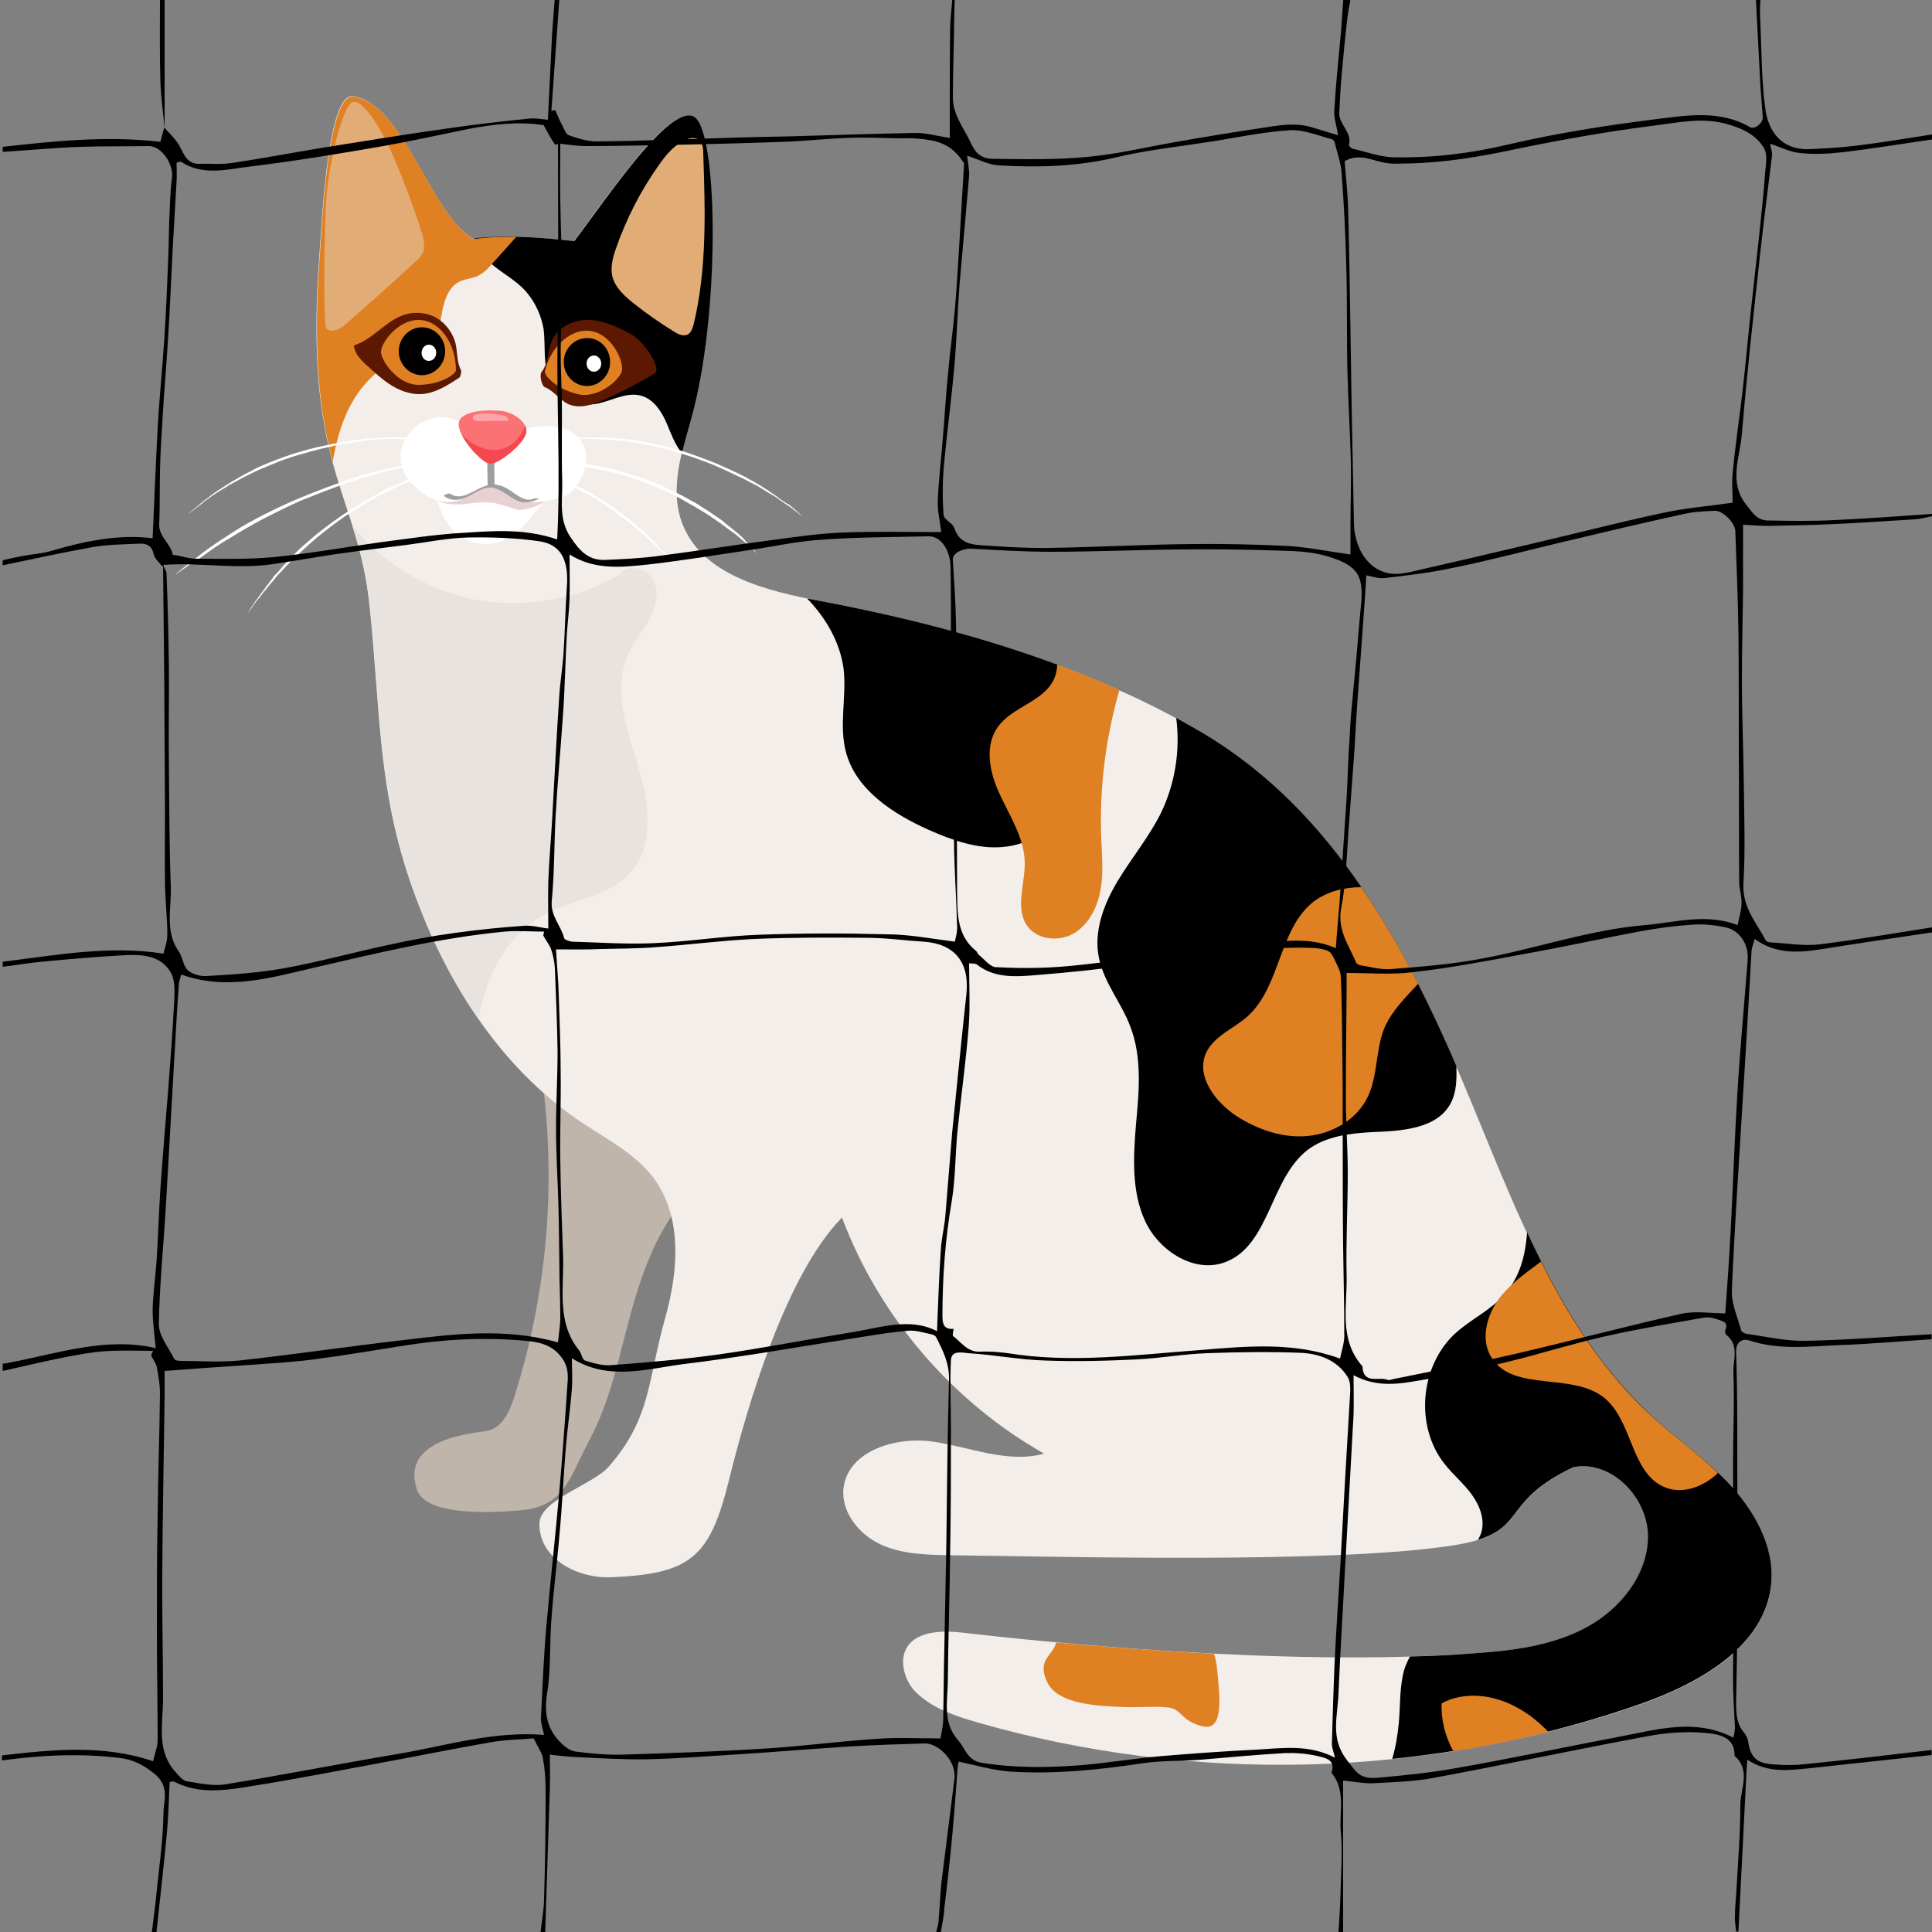 <?xml version="1.0" encoding="UTF-8"?> <!-- Generator: Adobe Illustrator 22.0.1, SVG Export Plug-In . SVG Version: 6.00 Build 0) --> <svg xmlns="http://www.w3.org/2000/svg" xmlns:xlink="http://www.w3.org/1999/xlink" version="1.1" id="Livello_1" x="0px" y="0px" viewBox="0 0 500 500" style="enable-background:new 0 0 500 500;" xml:space="preserve"><rect x="0" y="0" width="500" height="500" fill="#808080" stroke="none"/> <style type="text/css"> .st0{fill-rule:evenodd;clip-rule:evenodd;fill:#C0B5AB;} .st1{fill-rule:evenodd;clip-rule:evenodd;fill:#F3EEE9;} .st2{fill:#DF8022;} .st3{fill-rule:evenodd;clip-rule:evenodd;fill:#5D1801;} .st4{fill-rule:evenodd;clip-rule:evenodd;fill:#DF8022;} .st5{fill-rule:evenodd;clip-rule:evenodd;} .st6{fill-rule:evenodd;clip-rule:evenodd;fill:#FFFFFF;} .st7{fill-rule:evenodd;clip-rule:evenodd;fill:#E1AC76;} .st8{fill-rule:evenodd;clip-rule:evenodd;fill:#E8D1D3;} .st9{fill:#9E9E9E;} .st10{fill-rule:evenodd;clip-rule:evenodd;fill:#FB7274;} .st11{fill-rule:evenodd;clip-rule:evenodd;fill:#F4474F;} .st12{fill-rule:evenodd;clip-rule:evenodd;fill:#FCA4A9;} .st13{fill-rule:evenodd;clip-rule:evenodd;fill:#E8E3DF;} </style> <g> <path class="st0" d="M180.2,307.3c-12.1-12.1-25.7-22.8-40.4-31.6c4.4,28.6,2.1,58.2-6.7,85.8c-1.2,3.8-3.1,8-7,8.8 c-3.1,0.6-22.7,1.8-18.2,15.2c2.3,6.9,19.1,6,26.4,5.4c11.9-1,12.7-7.8,18.3-18.3c5.6-10.6,7.8-22.5,11-34 C166.9,327,171.4,315.3,180.2,307.3z"></path> <path class="st1" d="M212.5,155.6c-14.3-2.7-31.2-6.8-36.1-20.6c-3.1-8.7,0.1-18.2,2.5-27.1c7.2-25.9,6.9-71.1,1.2-77.2 c-5.7-6-24,21.9-31.6,31.7c-8.9-1-18.3-1.8-26.1-0.6c-11.5-7.1-17.7-34.7-31-36.9c-6.6-1.1-8.1,32.5-8.6,39.1 c-4.6,57.1,9.7,62.7,12.8,92.5c2.8,26,2,46.4,10.4,71.2c8.4,24.8,22.9,48.4,44.7,62.9c6.5,4.3,13.7,8,18.4,14.2 c7.5,10,6.5,24,3.1,36.1c-4.6,16.2-3.6,26.1-14.7,38.7c-4,4.6-17.7,8.5-17.9,14.6c-0.2,9,9.5,14.3,18.5,14 c20.5-0.9,25.5-4.9,30.5-24.9c4.9-20,14.9-53.5,29.3-68.2c9.6,25.6,28.5,47.6,52.3,61.1c-9.4,2.6-19.1-1.7-28.7-3.1 s-22,2.3-23.2,12c-0.7,6.2,4,12,9.6,14.6c5.7,2.6,12.1,2.7,18.4,2.8c31.6,0.4,97,2.1,128.1-2.3c22.8-3.2,12-10.5,32.9-20.5 c9.9-1.9,19.3,7.9,19.3,17.9c0,10-7.3,19-16.2,23.7c-8.9,4.7-19.1,5.9-29.2,6.6c-49,3.6-113.5-3.2-132.4-5.4 c-18.9-2.1-16.3,10.8-12,15.2c4.3,4.4,10.4,6.4,16.3,8.1c55.7,16,116.3,14.4,171.1-4.6c15.5-5.4,32.7-15,34.2-31.3 c0.9-9.8-4.6-19.2-11.4-26.3c-6.9-7.1-15.2-12.6-22.2-19.6c-26.8-26.7-36.9-65.1-53-99.3c-14.5-31-32.9-59.3-62.7-76.2 C279.5,171.6,246.1,162,212.5,155.6z"></path> <g> <path d="M424.9,364c-13-12.9-22-28.5-29.7-45.1c-0.4,6.2-2,12-6.2,16.5c-3.5,3.8-8.4,6.1-12.3,9.6c-9.2,8.4-10.6,24-2.9,33.8 c2.2,2.8,5,5.1,7.1,8c2.1,2.9,3.5,6.6,2.4,10c-0.2,0.6-0.5,1.1-0.8,1.7c12.2-3.8,6.9-10.3,24.7-18.8c9.9-1.9,19.3,7.9,19.3,17.9 c0,10-7.3,19-16.2,23.7c-8.9,4.7-19.1,5.9-29.2,6.6c-5.2,0.4-10.7,0.7-16.2,0.8c-0.9,1.6-1.6,3.4-1.9,5.2c-0.8,4-0.6,8-1,12.1 c-0.3,3.1-0.8,6.2-1.7,9.2c21.7-2.2,43.2-6.9,63.9-14.1c15.5-5.4,32.7-15,34.2-31.3c0.9-9.8-4.6-19.2-11.4-26.3 C440.2,376.5,431.9,371,424.9,364z"></path> <path d="M300.4,210.5c-3.1,6.2-7.6,11.6-11.2,17.6c-3.6,6-6.2,13-4.8,19.8c1.3,6.4,5.8,11.6,8.1,17.7c3.1,8,2.3,16.8,1.5,25.3 c-0.7,8.5-1.2,17.5,2.4,25.2s12.8,13.6,20.8,10.5c11.4-4.4,11.5-21.5,21.2-29c4.6-3.5,10.8-4.3,16.6-4.6c7.7-0.3,17-0.8,20.5-7.6 c1.5-2.9,1.5-6.3,1.4-9.5c-1.6-3.8-3.3-7.5-5-11.2c-14.5-31-32.9-59.3-62.7-76.2c-1.6-0.9-3.2-1.8-4.8-2.7 C305.5,194.2,304.1,202.9,300.4,210.5z"></path> <path d="M219,194.9c2.7,9.6,12.1,15.7,21.2,19.8c6.1,2.7,12.7,5.1,19.3,4.5c6.7-0.5,13.4-4.6,15.3-11c1.9-6.7-1.8-13.7-2.8-20.6 c-0.8-5.2,0.1-10.5,2.4-15.3c-20-7.5-40.8-12.7-61.8-16.7c-1.2-0.2-2.4-0.5-3.7-0.7c4.8,5,8.4,11.1,9.4,18 C219.2,180.2,217,187.8,219,194.9z"></path> <path d="M142.1,97.7c1.8,4.5,6.8,7.5,11.6,6.9c4.1-0.5,8.1-3.3,12.2-2.2c3.3,0.9,5.4,4.2,6.7,7.3c1.1,2.6,2.1,5.4,3.9,7.6 c0.7-3.2,1.7-6.3,2.5-9.4c7.2-25.9,6.9-71.1,1.2-77.2c-5.7-6-24,21.9-31.6,31.7c-8.8-1-18.2-1.7-25.9-0.7c0.6,2.2,2,4.2,3.6,5.8 c2.6,2.5,5.9,4.2,8.6,6.7c3.1,2.9,5.1,6.9,5.8,11.1C141.2,89.5,140.5,93.9,142.1,97.7z"></path> </g> <g> <path class="st2" d="M319.8,288.7c5.5,3.6,12.1,5.9,18.6,5.3s13-4.4,15.7-10.4c2.5-5.5,1.9-12,4.2-17.6c1.9-4.4,5.4-7.8,8.7-11.4 c-4.4-8.7-9.3-17.1-14.7-25c-4.4,0-8.8,1.1-12.3,3.7c-9.1,7.1-8.5,21.9-17.1,29.7c-3.7,3.3-9,5.2-10.9,9.8 C309.6,278.7,314.5,285.1,319.8,288.7z"></path> <path class="st2" d="M271,435.3c2.7,5.9,13.5,6.3,20.8,6.5c3.5,0.1,7.1-0.3,10.6,0.1c3.5,0.4,3.2,3.6,9,4.9 c5.8,1.3,4-9.6,3.6-14.7c-0.1-1.4-0.4-2.7-0.8-4.1c-15.1-0.8-29.3-1.9-40.9-2.9C272.6,428.5,268.2,429.4,271,435.3z"></path> <path class="st2" d="M258.2,188.2c-3.6,5.1-2,12.1,0.7,17.7c2.6,5.6,6.2,11.1,6.3,17.3c0.1,5.6-2.6,11.9,0.7,16.5 c2.6,3.6,8.3,4.1,12.1,1.8c3.8-2.3,6-6.7,6.8-11.1s0.4-8.9,0.2-13.4c-0.5-12.9,1.1-25.9,4.7-38.4c-5.3-2.4-10.7-4.6-16.1-6.6 c0,1.3-0.3,2.6-0.9,3.9C269.9,181.7,261.9,182.9,258.2,188.2z"></path> <path class="st2" d="M122.5,61.9c-11.5-7.1-17.7-34.7-31-36.9c-6.6-1.1-8.1,32.5-8.6,39.1c-2.2,27.7,0,43.3,3.2,55.4 c0.7-4.1,1.7-8.2,3.4-12.1c2.6-6,7-11.5,13.1-14.1c3.1-1.3,6.6-2,8.9-4.5c2-2.3,2.4-5.5,3-8.5c0.6-3,1.8-6.3,4.6-7.5 c1.3-0.6,2.8-0.7,4.1-1.2c1.8-0.7,3.2-2.2,4.4-3.6c2-2.2,4-4.4,6-6.7C129.6,61.2,125.9,61.4,122.5,61.9z"></path> <path class="st2" d="M392.6,441.9c-5.9-3.3-13.5-4.3-19.5-1.1c-0.2,4.3,0.9,8.5,3,12.4c8.3-1.3,16.5-3,24.6-5 C398.3,445.7,395.6,443.5,392.6,441.9z"></path> <path class="st2" d="M388.4,335.5c-3.6,4.5-5.5,11.2-2.3,16c5.7,8.8,20.7,3.6,29,10.2c7.4,5.9,6.9,19.3,15.5,23.1 c4.7,2.1,10.3,0,14-3.6c-6.3-6-13.5-11-19.7-17.1c-11-10.9-19.2-23.8-26.1-37.6C395.2,329.2,391.3,331.9,388.4,335.5z"></path> </g> <g> <path class="st3" d="M119.3,95.8c-1.1-2.1-0.9-4.6-1.4-6.9c-0.7-2.7-2.5-5.2-4.9-6.6c-2.4-1.4-5.5-1.7-8.2-0.9 c-4.9,1.5-8.2,6.4-13.2,8c0.2,2.2,1.9,3.9,3.5,5.3c2,1.8,4,3.7,6.3,5.1c2.3,1.4,4.9,2.3,7.6,2.2c3.6-0.2,6.9-2.3,9.9-4.3 C119.2,97.4,119.5,96.1,119.3,95.8z"></path> <path class="st4" d="M118,95.8c-0.1,1.2-4.3,3.8-9.7,3.8c-5.3,0-9.5-6-9.7-8.4c-0.1-2.4,4.3-8.4,9.7-8.4 C113.7,82.8,118,88.8,118,95.8z"></path> <path class="st5" d="M115.2,90.9c0,3.4-2.7,6.2-6,6.2s-6-2.8-6-6.2c0-3.4,2.7-6.2,6-6.2S115.2,87.5,115.2,90.9z"></path> <path class="st6" d="M112.9,91.3c0,1.1-0.8,2.1-1.9,2.1s-1.9-0.9-1.9-2.1c0-1.1,0.8-2.1,1.9-2.1S112.9,90.2,112.9,91.3z"></path> </g> <g> <path class="st3" d="M141,100.2c2.3,0.9,3.8,3.3,6.1,4.4c3,1.3,6.4,0.1,9.4-1.2c4.4-2,8.7-4.2,12.9-6.7c2-1.2-2.6-8.2-5.9-10.1 c-3.4-1.9-7-3.6-10.8-3.8c-3.9-0.2-8,1.6-9.7,5c-1.3,2.7-1,6.1-2.8,8.4C139.5,97,140.2,99.9,141,100.2z"></path> <path class="st4" d="M141,96.1c-0.2,1.2,3.3,4.7,8.5,5.9c5.2,1.3,10.7-3.6,11.4-5.8c0.7-2.3-2.2-9.2-7.4-10.4 C148.3,84.5,142.6,89.3,141,96.1z"></path> <path class="st5" d="M157.9,93.7c0,3.4-2.7,6.2-6,6.2c-3.3,0-6-2.8-6-6.2c0-3.4,2.7-6.2,6-6.2C155.2,87.4,157.9,90.2,157.9,93.7z"></path> <path class="st6" d="M155.6,94.1c0,1.1-0.8,2.1-1.9,2.1c-1,0-1.9-0.9-1.9-2.1c0-1.1,0.8-2.1,1.9-2.1 C154.7,92,155.6,92.9,155.6,94.1z"></path> </g> <g> <path class="st7" d="M170.6,42.6c-4.8,6.7-8.6,14.2-11.3,22c-0.7,2.1-1.3,4.4-0.9,6.6c0.6,3.1,3.2,5.4,5.7,7.4 c3.3,2.6,6.7,5,10.3,7.2c1.1,0.7,2.5,1.4,3.7,0.7c0.8-0.5,1.1-1.5,1.4-2.5c3.5-14.5,3-29.5,2.5-44.4c0-1.3-0.2-2.7-1.2-3.5 c-0.9-0.6-2.2-0.4-3.2,0C174.6,37.4,172.4,40,170.6,42.6z"></path> <path class="st7" d="M89.7,83.7c-0.7,0.6-1.5,1.3-2.4,1.6c-0.9,0.4-2,0.4-2.8-0.2c-0.7-0.5-0.8-17-0.2-31.4 c0.4-9.6,3.7-23.8,6.3-26.8s8.4,7.3,10.4,11.8c3.1,6.9,5.8,14.1,8.1,21.3c0.5,1.7,1,3.6,0.4,5.2c-0.5,1.2-1.5,2.1-2.4,2.9 C101.4,73.4,95.5,78.6,89.7,83.7z"></path> </g> <g> <path class="st6" d="M131.3,139.4c-2.4,1.2-5.1,1.7-7.7,1.2c-2.6-0.5-5.1-1.9-6.8-3.9c-2.7-3.1-3.6-7.4-5.5-11.1 c5.4-0.9,10.7-2.4,16.1-2.7c5.4-0.3,11.2,0.7,15.4,4.2c-1.4,1.8-2.9,3.7-4.3,5.5C136.4,135.2,134.2,137.9,131.3,139.4z"></path> <path class="st8" d="M127.3,130.1c2.3,0.3,4.4,1.2,6.6,1.8c1.5,0.4,6-1.1,6.7-2c0-0.6,0-1.3,0-1.9c-8.7-4.2-19.5-3.7-27.8,1.2 c0,0.1,0,0.1,0.1,0.2c2.1,1.2,4.6,1.2,7,1.1C122.4,130.2,124.9,129.8,127.3,130.1z"></path> <path class="st6" d="M121.8,110.3c1.7,0.9,4.1,1.2,6.1,1.7c2.9,0.7,5.9-0.6,8.8-1.2c3.4-0.8,7.2-0.8,10.4,0.6 c5.9,2.6,6.1,10.3,0.9,15.7c-1.8,1.9-4.7,2.1-7.2,2.6c-2.5,0.5-4.4,0.4-6.7-0.6c-1.5-0.7-2.9-1.8-4.4-2.6s-3.2-0.7-4.8-0.1 c-1.3,0.5-3.1,1.4-4.3,2.2c-1.9,1.3-4.4,1.6-6.7,1.1c-2.3-0.5-4.3-1.8-6-3.3c-1.8-1.6-3.4-3.6-4-6c-1.1-4.4,1.6-9.2,5.6-11.2 C113.5,106.9,117.7,108.2,121.8,110.3z"></path> <path class="st9" d="M138,129.1c-2,0.9-4.4-1.1-6-2.2c-1.2-0.8-2.5-1.4-4-1.5c0-2.2-0.1-4.5-0.1-6.7c0-0.6-1.8-0.2-1.8,0.5 c0,2.1,0.1,4.3,0.1,6.4c-3.3,0.8-6.6,4.3-9.6,2.2c-0.4-0.3-2,0.4-1.7,0.6c1.6,1.1,3.2,1.2,5,0.6c2.2-0.7,4.2-2.6,6.5-2.8 c0.7-0.1,1.1,0,1.4,0.1c2.2,0.5,4,2.3,5.9,3.2c1.7,0.8,3.6,0.6,5.3-0.2C140.2,128.9,138.5,128.9,138,129.1z"></path> </g> <g> <path class="st10" d="M126.9,120.1c2.1,0.1,9-5.4,9.3-8.2c0.3-2.7-3.3-5.3-6.9-5.6c-3.6-0.3-10.9,0-10.6,3.7 C119,113.8,124.8,119.9,126.9,120.1z"></path> <path class="st11" d="M134.9,112.3c-4,6.2-10.9,4.7-15.3,0.3c1.7,3.4,5.6,7.3,7.3,7.4c2.1,0.1,9-5.4,9.3-8.2 c0.1-0.5,0-1.1-0.3-1.6C135.6,111,135.1,111.6,134.9,112.3z"></path> <path class="st12" d="M122.4,108.4c0.2,0.5,0.9,0.6,1.5,0.6c2.6,0,5.1-0.1,7.7-0.1c0-0.4-0.2-0.9-0.6-1.1 c-0.4-0.2-0.8-0.3-1.2-0.4c-1.9-0.4-3.8-0.5-5.7-0.3c-0.4,0-0.9,0.1-1.2,0.3C122.5,107.6,122.2,108,122.4,108.4z"></path> </g> <path class="st13" d="M163.1,225.9c6.6-7.3,4.8-18.7,1.9-28.1c-2.9-9.4-6.5-19.8-2.3-28.7c1.5-3.2,3.8-5.9,5.5-9 c1.6-3.1,2.5-7,0.8-10.1c-1.7-3.1-6.7-4.2-8.7-1.3c-11.8,6.9-26.2,9.1-39.5,6c-11.5-2.7-22.1-9.4-29.6-18.6 c1.9,6.1,3.6,12.4,4.5,20.6c2.8,26,2,46.4,10.4,71.2c4.3,12.6,10.1,24.9,17.7,35.8c0.4-2.3,1-4.5,1.7-6.8 c2.5-8.1,7.4-15.7,14.8-19.9C147.6,232.8,157.4,232.3,163.1,225.9z"></path> <g> <path class="st6" d="M202.7,129.7c-0.6-0.4-1.2-0.8-1.8-1.3c-0.3-0.2-0.6-0.4-1-0.7c-0.3-0.2-0.7-0.4-1-0.7 c-0.7-0.4-1.4-0.9-2.2-1.4c-0.8-0.4-1.5-0.9-2.3-1.3c-0.4-0.2-0.8-0.4-1.2-0.7l-0.6-0.3l-0.6-0.3c-0.8-0.4-1.6-0.8-2.3-1.1 c-0.4-0.2-0.7-0.4-1.1-0.5c-0.4-0.2-0.7-0.3-1.1-0.5c-0.7-0.3-1.4-0.6-2-0.9c-3-1.2-5.7-2.2-8.4-3.1c-1.4-0.5-2.8-0.8-4.2-1.2 c-1.4-0.4-2.9-0.7-4.5-1c-1.6-0.4-3.4-0.6-5.3-0.9c-0.2,0-0.5-0.1-0.7-0.1c-0.2,0-0.5,0-0.7-0.1c-0.5,0-1-0.1-1.5-0.1 c-0.5,0-1-0.1-1.5-0.1l-0.8-0.1l-0.8,0c-1,0-2-0.1-3-0.1c-0.3,0-0.5,0-0.7,0c-0.2,0-0.5,0-0.7,0c-0.5,0-1,0-1.5,0 c-1,0-1.9,0-2.8,0c-0.9,0-1.8,0.1-2.6,0.1c-1.3,0-4.4,0.4-5.7,0.5c-0.7,0.1-0.4,0.1,0.5,0.1c0.5,0,1.2,0,2-0.1 c0.4,0,0.9-0.1,1.4-0.1c0.5,0,1,0,1.6-0.1c0.6,0,1.3,0,2.1-0.1c0.4,0,0.8,0,1.1,0c0.4,0,0.8,0,1.2,0c0.8,0,1.7,0,2.6,0.1 c0.2,0,0.5,0,0.7,0c0.2,0,0.5,0,0.7,0c0.5,0,1,0.1,1.5,0.1c4,0.2,7.9,0.6,12.4,1.5c3,0.6,6.1,1.4,9.1,2.4c1.5,0.5,3,0.9,4.4,1.5 c1.4,0.5,2.8,1,4.1,1.6c1,0.4,2,0.9,3.1,1.4c1.1,0.5,2.2,1.1,3.4,1.6c1.2,0.6,2.3,1.2,3.5,1.8c0.3,0.2,0.6,0.3,0.9,0.5 c0.3,0.2,0.6,0.3,0.8,0.5c0.6,0.3,1.1,0.7,1.6,1c0.5,0.3,1.1,0.6,1.6,0.9c0.5,0.3,1,0.7,1.4,1c0.9,0.6,1.8,1.2,2.5,1.7 c1.5,1.1,2.5,1.9,2.9,2.2c0.5,0.4,0.4,0.3-0.3-0.4c-0.4-0.3-0.9-0.8-1.6-1.4c-0.4-0.3-0.8-0.6-1.2-1 C203.8,130.5,203.3,130.1,202.7,129.7z"></path> <path class="st6" d="M191.7,138.7c-0.4-0.4-0.9-0.8-1.4-1.2c-0.5-0.4-1.1-0.9-1.6-1.3c-0.6-0.4-1.1-0.9-1.7-1.4 c-0.6-0.4-1.2-0.9-1.9-1.3c-1.2-0.9-2.5-1.7-3.8-2.5c-0.3-0.2-0.6-0.4-0.9-0.6c-0.3-0.2-0.6-0.3-0.9-0.5c-0.6-0.3-1.1-0.6-1.6-0.9 c-2.4-1.3-4.7-2.4-6.9-3.4c-1.1-0.5-2.3-0.9-3.5-1.4c-1.2-0.5-2.4-0.9-3.8-1.3c-1.3-0.5-2.9-0.8-4.5-1.3c-0.2-0.1-0.4-0.1-0.6-0.2 c-0.2,0-0.4-0.1-0.6-0.1c-0.4-0.1-0.8-0.2-1.3-0.3c-0.4-0.1-0.8-0.2-1.3-0.3l-0.6-0.1l-0.6-0.1c-1.7-0.3-3.5-0.6-5.1-0.7 c-0.8-0.1-1.6-0.2-2.4-0.3c-0.8-0.1-1.5-0.1-2.2-0.1c-1.1-0.1-3.8-0.1-4.9-0.1c-0.6,0-0.4,0.1,0.5,0.2c0.4,0.1,1,0.1,1.7,0.2 c0.4,0,0.7,0,1.2,0.1c0.4,0,0.9,0.1,1.4,0.1c0.6,0,1.1,0.1,1.8,0.2c0.3,0,0.6,0.1,1,0.1c0.3,0,0.7,0.1,1,0.2 c0.7,0.1,1.5,0.2,2.2,0.3c0.4,0,0.8,0.1,1.2,0.2c0.4,0.1,0.8,0.1,1.2,0.2c3.4,0.6,6.7,1.3,10.5,2.5c2.5,0.8,5.1,1.8,7.6,2.9 c1.2,0.6,2.5,1.1,3.6,1.7c1.2,0.6,2.3,1.2,3.3,1.8c0.8,0.5,1.7,0.9,2.6,1.5c0.9,0.5,1.8,1.1,2.8,1.7c0.9,0.6,1.9,1.3,2.8,1.9 c0.2,0.2,0.5,0.3,0.7,0.5c0.2,0.2,0.4,0.3,0.7,0.5c0.4,0.3,0.9,0.7,1.3,1c0.4,0.3,0.9,0.6,1.3,0.9c0.4,0.3,0.8,0.6,1.1,0.9 c0.7,0.6,1.4,1.2,2,1.7c1.1,1.1,2,1.8,2.3,2.2c0.4,0.4,0.4,0.3-0.2-0.4c-0.3-0.3-0.7-0.8-1.2-1.3c-0.3-0.3-0.6-0.6-0.9-0.9 C192.5,139.4,192.1,139.1,191.7,138.7z"></path> <path class="st6" d="M172.6,143.8c-0.6-0.7-1.2-1.4-2-2.2c-0.4-0.4-0.8-0.8-1.1-1.2c-0.4-0.4-0.8-0.8-1.2-1.2 c-1.6-1.6-3.4-3.1-4.7-4.2c-3.2-2.6-5.9-4.5-9.4-6.6c-0.9-0.6-1.9-1.1-3-1.7c-0.5-0.3-1.1-0.6-1.7-0.8c-0.6-0.3-1.2-0.6-1.8-0.8 c-1.2-0.5-2.4-1.1-3.5-1.5c-0.6-0.2-1.1-0.5-1.7-0.7c-0.5-0.2-1.1-0.4-1.6-0.6c-0.7-0.3-2.7-0.9-3.5-1.1c-0.4-0.1-0.3,0,0.3,0.3 c0.3,0.1,0.7,0.3,1.2,0.5c0.5,0.2,1.1,0.4,1.8,0.7c1.5,0.6,3.5,1.5,5.9,2.6c2.3,1.1,4.6,2.1,7.2,3.6c3.4,2,6.9,4.6,9.7,6.9 c2.1,1.7,4.9,4.1,7.2,6.4c0.3,0.3,0.6,0.5,0.8,0.8c0.3,0.3,0.5,0.5,0.8,0.8c0.5,0.5,1,1,1.3,1.4c0.8,0.9,1.3,1.5,1.6,1.8 c0.3,0.3,0.3,0.2-0.1-0.3c-0.2-0.3-0.4-0.6-0.8-1.1c-0.2-0.2-0.4-0.5-0.6-0.8C173.1,144.4,172.9,144.1,172.6,143.8z"></path> <path class="st6" d="M53.7,129.2c0.5-0.4,1.1-0.8,1.7-1.2c0.3-0.2,0.6-0.4,0.9-0.6c0.3-0.2,0.7-0.4,1-0.6c0.7-0.4,1.4-0.9,2.1-1.3 c0.7-0.4,1.5-0.8,2.2-1.2c0.4-0.2,0.7-0.4,1.1-0.6l0.6-0.3l0.6-0.3c0.8-0.4,1.5-0.7,2.2-1.1c0.4-0.2,0.7-0.3,1.1-0.5 c0.4-0.2,0.7-0.3,1-0.4c0.7-0.3,1.3-0.6,1.9-0.8c2.8-1.2,5.4-2.1,8-2.8c1.3-0.4,2.6-0.7,4-1.1c1.4-0.4,2.8-0.6,4.3-1 c1.5-0.4,3.2-0.6,5-0.9c0.2,0,0.5-0.1,0.7-0.1c0.2,0,0.5-0.1,0.7-0.1c0.5-0.1,0.9-0.1,1.4-0.2c0.5-0.1,1-0.1,1.4-0.2l0.7-0.1 l0.7,0c1-0.1,1.9-0.1,2.9-0.2c0.2,0,0.5,0,0.7,0c0.2,0,0.5,0,0.7,0c0.5,0,0.9,0,1.4,0c0.9,0,1.8,0,2.7,0c0.9,0,1.7,0.1,2.5,0.1 c1.2,0,4.2,0.3,5.4,0.5c0.6,0.1,0.4,0-0.5-0.2c-0.5-0.1-1.1-0.2-1.9-0.3c-0.4-0.1-0.8-0.1-1.3-0.2c-0.5-0.1-1-0.1-1.5-0.1 c-0.6,0-1.3-0.1-2-0.1c-0.4,0-0.7-0.1-1.1-0.1c-0.4,0-0.8,0-1.2,0c-0.8,0-1.7,0-2.5,0c-0.2,0-0.4,0-0.7,0c-0.2,0-0.5,0-0.7,0 c-0.5,0-0.9,0-1.4,0.1c-3.8,0.1-7.6,0.7-12,1.5c-2.9,0.6-5.9,1.2-8.8,2.1c-1.5,0.4-2.9,0.9-4.3,1.4c-1.4,0.5-2.7,1-3.9,1.5 c-0.9,0.4-2,0.8-3,1.3c-1,0.5-2.1,1.1-3.3,1.7c-1.1,0.6-2.2,1.3-3.3,1.9c-0.3,0.2-0.5,0.3-0.8,0.5c-0.3,0.2-0.5,0.3-0.8,0.5 c-0.5,0.3-1,0.7-1.5,1c-0.5,0.3-1,0.6-1.5,1c-0.5,0.3-0.9,0.7-1.3,1c-0.9,0.6-1.7,1.2-2.3,1.8c-1.3,1.1-2.3,1.9-2.7,2.2 c-0.5,0.4-0.4,0.4,0.4-0.2c0.4-0.3,0.9-0.7,1.6-1.2c0.4-0.3,0.7-0.6,1.2-0.9C52.6,129.9,53.1,129.6,53.7,129.2z"></path> <path class="st6" d="M50.8,145.1c1.1-0.8,2.4-1.7,3.8-2.7c0.7-0.5,1.4-1,2.2-1.5c0.8-0.5,1.5-1,2.3-1.4c3-1.9,6.2-3.7,8.6-5 c2.9-1.5,5.5-2.8,8.1-4c1.3-0.6,2.6-1.2,4-1.7c1.4-0.6,2.8-1.1,4.3-1.7c1.5-0.6,3.3-1.2,5.1-1.9c0.9-0.3,1.9-0.6,2.8-0.9 c1-0.3,1.9-0.7,2.9-0.9c2-0.6,3.9-1.2,5.8-1.6c0.9-0.2,1.9-0.5,2.8-0.7c0.9-0.2,1.7-0.4,2.6-0.5c1.2-0.3,4.4-0.8,5.7-1.1 c0.7-0.1,0.4-0.2-0.6-0.1c-0.5,0-1.2,0.1-2,0.2c-0.8,0.1-1.8,0.2-3,0.5c-0.6,0.1-1.3,0.2-2.1,0.4c-0.4,0.1-0.8,0.1-1.2,0.2 c-0.4,0.1-0.8,0.2-1.2,0.3c-1.7,0.4-3.5,0.7-5.5,1.3c-3.9,1-7.7,2.4-12.1,4c-2.9,1.1-5.9,2.3-8.9,3.6c-1.5,0.7-2.9,1.3-4.3,2 c-1.4,0.7-2.7,1.3-4,2c-0.9,0.5-2,1.1-3.1,1.7c-1.1,0.6-2.2,1.3-3.3,2c-2.2,1.4-4.5,2.9-6.6,4.4c-0.5,0.4-1,0.7-1.5,1.1 c-0.5,0.4-0.9,0.7-1.4,1.1c-0.9,0.7-1.7,1.3-2.5,1.9c-1.4,1.2-2.5,2-2.9,2.4c-0.5,0.4-0.4,0.4,0.4-0.2c0.4-0.3,1-0.7,1.7-1.2 c0.4-0.3,0.8-0.6,1.2-0.9C49.7,145.8,50.2,145.5,50.8,145.1z"></path> <path class="st6" d="M67.5,154.2c0.4-0.5,0.7-1,1.2-1.5c0.4-0.5,0.9-1.1,1.3-1.6c0.5-0.6,1-1.1,1.4-1.7c0.5-0.6,1-1.1,1.6-1.7 c1-1.2,2.1-2.2,3.2-3.3c0.3-0.3,0.5-0.5,0.8-0.8c0.3-0.2,0.5-0.5,0.8-0.7c0.5-0.5,1-0.9,1.4-1.3c2.1-1.9,4-3.5,6-5 c1-0.8,2-1.5,3-2.2c1-0.8,2.2-1.5,3.3-2.2c1.2-0.8,2.6-1.6,4-2.5c0.4-0.2,0.7-0.4,1.1-0.6c0.4-0.2,0.8-0.4,1.1-0.6 c0.4-0.2,0.8-0.4,1.2-0.6c0.4-0.2,0.8-0.4,1.2-0.6c1.6-0.8,3.2-1.6,4.7-2.2c0.8-0.3,1.5-0.7,2.2-1c0.7-0.3,1.4-0.5,2.1-0.8 c1-0.4,3.7-1.3,4.7-1.6c0.6-0.2,0.3-0.2-0.5,0c-0.4,0.1-1,0.2-1.7,0.4c-0.7,0.2-1.5,0.4-2.5,0.8c-0.5,0.2-1.1,0.4-1.7,0.6 c-0.3,0.1-0.6,0.2-1,0.3c-0.3,0.1-0.7,0.3-1,0.4c-0.7,0.3-1.4,0.6-2.1,0.9c-0.8,0.3-1.5,0.7-2.3,1c-3.2,1.5-6.1,3.3-9.6,5.4 c-2.2,1.4-4.6,3-6.8,4.7c-1.1,0.8-2.2,1.7-3.2,2.5c-1,0.9-2,1.7-2.9,2.5c-0.7,0.6-1.4,1.3-2.2,2.1c-0.7,0.8-1.5,1.6-2.3,2.4 c-0.8,0.8-1.5,1.7-2.3,2.6c-0.2,0.2-0.4,0.4-0.6,0.6c-0.2,0.2-0.4,0.4-0.5,0.7c-0.4,0.4-0.7,0.9-1,1.3c-0.3,0.4-0.7,0.8-1,1.3 c-0.3,0.4-0.6,0.8-0.9,1.2c-0.6,0.8-1.1,1.5-1.6,2.2c-0.9,1.3-1.5,2.3-1.8,2.7c-0.3,0.5-0.2,0.4,0.3-0.3c0.3-0.3,0.6-0.8,1.1-1.5 c0.2-0.3,0.5-0.7,0.8-1.1C66.8,155.1,67.1,154.7,67.5,154.2z"></path> </g> </g> <g> <path d="M243.5,500c-0.4,0-0.8,0-1.2,0c0.2-1,0.6-2,0.6-3c0.3-3.2,0.4-6.3,0.7-9.5c1.1-9,2.3-18,3.4-27.1c0.6-4.6-4.1-9.3-7.7-9.2 c-6.6,0.2-13.2,0.4-19.7,0.8c-9.4,0.6-18.8,1.4-28.3,2c-7.9,0.5-15.8,1.1-23.7,1.3c-6.4,0.1-12.7-0.3-19.1-0.6 c-2.1-0.1-4.2-0.4-6.2-0.6c0,3.4,0.1,6,0,8.6c-0.4,12.4-0.8,24.9-1.2,37.3c-0.4,0-0.8,0-1.2,0c0.3-2.9,0.9-5.8,0.9-8.6 c0.3-9.4,0.4-18.7,0.4-28.1c0-2.8-0.2-5.6-0.7-8.3c-0.3-1.5-1.3-2.9-2.4-5.1c-3.4,0.3-7.3,0.3-11.1,1c-9.3,1.6-18.5,3.5-27.8,5.2 c-11.3,2.1-22.5,4.3-33.8,6.1c-6.8,1.1-13.7,2.3-20.3-1.1c-0.3-0.2-0.9,0.1-1.2,0.1c-0.2,4.5-0.3,8.8-0.7,13.1 c-0.8,8.6-1.8,17.1-2.7,25.7c-0.4,0-0.8,0-1.2,0c0.4-3.4,0.9-6.7,1.2-10.1c0.7-6.8,1.7-13.7,1.8-20.5c0-3.4,1.8-7.1-2.5-10.5 c-2.8-2.2-5.4-3.5-8.5-3.9c-10.3-1.3-20.5-0.8-30.8,0.6c0-0.4,0-0.8,0-1.3c13-1.5,26.1-2.9,39.1,1.5c0.4-1.8,1.2-3.7,1.2-5.5 c0-9.2-0.2-18.5-0.2-27.7c0-10.3,0-20.5,0.2-30.8c0.1-10.4,0.5-20.9,0.6-31.3c0-2.2-0.4-4.4-0.8-6.6c-0.2-1.1-1-2.1-1.5-3.1 c0.2-0.4,0.3-0.8,0.5-1.2c-4.2,0-8.4-0.2-12.5,0.1c-3.4,0.2-6.8,0.9-10.1,1.5c-5.5,1.1-10.9,2.4-16.3,3.6c0-0.6,0-1.3,0-1.9 c0.5,0,1-0.1,1.5-0.2c12.7-2.4,25.1-6.8,38.1-3.8c-0.3-3.4-0.8-6.7-0.8-10c0.1-4.1,0.7-8.2,1-12.3c0.4-6.3,0.6-12.6,1-18.8 c0.6-8.5,1.3-16.9,2-25.4c0.6-7.9,1.2-15.7,1.6-23.6c0.1-2.4,0.2-5.2-0.9-7.1c-2.6-4.5-7.4-4.7-11.9-4.5c-7.2,0.4-14.4,1-21.5,1.7 c-3.4,0.3-6.7,0.9-10.1,1.3c0-0.4,0-0.8,0-1.3c13.8-1.7,27.5-4.3,41.6-2.1c0.4-1.6,1-3.2,1-4.8c0-4.3-0.5-8.6-0.6-12.9 c-0.1-6.3,0-12.7,0-19c-0.1-11.7-0.1-23.4-0.2-35.2c-0.1-9.6-0.2-19.1-0.3-28.7c0.3,0.8,0.9,1.5,0.9,2.3c0.3,7.8,0.5,15.5,0.6,23.3 c0.1,8.2-0.1,16.4,0,24.6c0.1,11,0.1,22.1,0.5,33.1c0.2,5.6-1.6,11.6,2.1,16.8c1,1.4,1.1,3.7,2.3,4.8c1.1,1,3.2,1.6,4.8,1.5 c6.7-0.4,13.4-0.8,20-2c9-1.6,17.9-4.1,26.9-6c5.8-1.3,11.7-2.4,17.7-3.2c5.8-0.8,11.7-1.4,17.5-1.8c2.2-0.2,4.4,0.5,6.4,0.7 c0-4.3-0.1-8.3,0-12.3c0.2-5.3,0.7-10.7,1-16c0.6-10.4,1.1-20.9,1.8-31.3c0.2-3.7,0.8-7.3,1.1-11c0.4-5.9,0.5-11.8,0.9-17.7 c0.5-6.4-1.1-11-7-11.9c-6-0.9-12.3-1.1-18.4-1c-5.3,0.1-10.6,1.2-15.9,1.9c-6.1,0.8-12.3,1.5-18.4,2.4c-5.5,0.8-10.9,1.8-16.4,2.6 c-9.4,1.4-18.9-0.5-28.3,0.2c0,0.1,0,0.2-0.1,0.3c0,0.1-0.2,0.1-0.2,0.1c-0.8-1-1.9-2-2.2-3.1c-0.5-2.3-1.8-2.9-3.8-2.8 c-4,0.2-8.1,0.2-12.1,0.9c-7.8,1.4-15.5,3.1-23.2,4.7c0-0.4,0-0.8,0-1.3c1.7-0.4,3.4-0.8,5.1-1.1c2.5-0.5,5.2-0.6,7.7-1.4 c8.6-2.5,17.3-4.3,26-3.2c0.4-9.5,0.8-19,1.3-28.4c0.4-7.6,1.2-15.2,1.7-22.8c0.5-7.6,0.8-15.2,1.1-22.8c0.1-2.7,0.1-5.5,0.2-8.2 c0.2-3.7,0.2-7.4,0.7-11c0.5-3.4-2.5-8.2-5.9-8.3C32.8,37.9,27,37.8,21.1,38c-6.8,0.2-13.6,0.9-20.4,1.3c0-0.4,0-0.8,0-1.3 c13.4-1.5,26.9-2.9,40.8-1.3c0.3-1.2,0.7-2.5,1-3.7c1.2,1.3,2.5,2.6,3.5,4c1.5,2.3,2,5.6,5.8,5.4c2.7-0.1,5.4,0.2,8.1-0.2 c8-1.2,15.9-2.7,23.8-4c10.8-1.7,21.6-3.5,32.4-5c6.9-1,13.8-1.8,20.8-2.5c1.7-0.2,3.6,0.2,4.9,0.3c0.4-7.8,0.7-15.2,1.1-22.6 c0.2-3.1,0.5-6.1,0.7-9.2c0.4,0,0.8,0,1.2,0c-0.7,9.8-1.4,19.7-2.1,29.5c0.3-0.1,0.7-0.1,1-0.2c0.6,1.3,1.1,2.7,1.8,3.9 c0.5,0.9,0.9,2.3,1.7,2.6c2.3,0.8,4.8,1.6,7.2,1.6c11.1-0.1,22.3-0.6,33.4-0.9c5.4-0.2,10.8-0.3,16.2-0.4c11-0.3,22.1-0.7,33.1-0.9 c2.7,0,5.4,0.8,8.7,1.3c0-2.9,0-5.4,0-7.9c0-6.7,0-13.3,0.1-20c0-2.9,0.4-5.7,0.6-8.6c0.2,0,0.4,0,0.6,0c-0.1,3.1-0.2,6.2-0.2,9.3 c-0.1,5.6-0.3,11.1-0.3,16.7c0,4.7,3,8.1,4.8,12.1c1.2,2.6,2.9,3.7,5.2,3.8c8.3,0.1,16.6,0.3,24.9-0.5c7.6-0.7,15-2.5,22.5-3.8 c7.3-1.3,14.6-2.5,22-3.6c4.7-0.7,9.3-1.7,14-0.1c1.9,0.6,3.7,1.1,6.3,1.9c-0.4-2.5-1.1-4.4-1-6.4c0.4-6.6,1.1-13.3,1.7-19.9 c0.3-3.2,0.4-6.3,0.7-9.5c0.6,0,1.2,0,1.9,0c-0.4,2.4-0.9,4.8-1.1,7.2c-0.5,4.4-0.9,8.8-1.3,13.2c-0.3,3.2-0.4,6.3-0.6,9.5 c-0.2,3.1,3.4,5.1,2.5,8.4c-0.1,0.2,0.6,0.9,1,1c3.6,0.8,7.2,2.2,10.8,2.2c9.9,0.2,19.7-1,29.4-3.3c12.4-2.9,25.1-4.9,37.8-6.5 c8.3-1,16.8-2.6,24.8,2c1.3,0.7,3.4-1.1,3.3-2.6c-0.2-2.6-0.4-5.2-0.6-7.8c-0.4-7.8-0.8-15.5-1.2-23.3c0.4,0,0.8,0,1.2,0 c0,1.6-0.2,3.3-0.1,4.9c0.4,8.1,0.3,16.3,1.4,24.3c0.8,5.7,4.3,10.5,11.4,10.2c4-0.2,8.1-0.4,12.1-0.9c6.5-0.8,13.1-1.9,19.6-2.9 c0,0.4,0,0.8,0,1.3c-7.7,1.1-15.5,2.4-23.2,3.3c-3.6,0.4-7.3,0.6-10.9,0.2c-2.6-0.2-5-1.5-7.8-2.4c0.2,1.2,0.6,2.2,0.5,3 c-1,8.3-2.1,16.6-3,24.8c-1.7,15.7-3.5,31.5-4.8,47.3c-0.5,6.1-3.5,12.4,1.1,18.3c1.6,2,2.8,4.1,5.6,4.1c5.7,0.1,11.5,0.2,17.2-0.1 c8.5-0.4,16.9-1,25.3-1.6c0,0.2,0,0.4,0,0.6c-1.5,0.3-3,0.7-4.5,0.8c-6.8,0.4-13.5,0.9-20.3,1.2c-5.9,0.3-11.8,0.4-17.7,0.5 c-2.2,0-4.5-0.2-6.4-0.3c0,6.2,0,11.6,0,17c-0.1,7.6-0.3,15.3-0.3,22.9c0,9.2,0.4,18.4,0.5,27.6c0.1,8.4,0.4,16.8-0.1,25.2 c-0.4,6.2,3.3,10.2,5.8,14.9c0.2,0.3,0.8,0.5,1.3,0.5c4.2,0.2,8.5,1,12.6,0.5c9.7-1.2,19.4-2.9,29.1-4.4c0,0.4,0,0.8,0,1.3 c-9.4,1.4-18.9,2.8-28.3,4.3c-6.1,1-12.1,1.4-17.6-2.6c-0.3,1.2-0.7,2.1-0.8,3c-0.7,12.4-1.4,24.9-2.2,37.3 c-1,16.9-2.2,33.9-2.9,50.8c-0.1,3.4,1.5,6.8,2.4,10.2c0.1,0.4,0.9,0.8,1.4,0.9c5.1,0.7,10.1,1.9,15.2,1.8 c10.9-0.2,21.8-1.1,32.7-1.7c0,0.4,0,0.8,0,1.3c-7.8,0.5-15.6,1.2-23.5,1.5c-7.9,0.3-15.9,1.4-23.7-1.2c-1.6-0.5-3.4,0.2-3.4,2.8 c0.2,6.2,0.3,12.5,0.3,18.7c0,17.3,0.1,34.7,0,52c0,6.7-0.2,13.5-0.3,20.2c0,2.7,0.1,5.4,1.9,7.6c0.6,0.7,1.1,1.6,1.2,2.4 c0.6,4.1,2.1,5.7,6.3,6c2.6,0.2,5.3,0.3,8,0c11.1-1.1,22.1-2.4,33.2-3.7c0,0.4,0,0.8,0,1.3c-10.5,1.1-20.9,2.3-31.4,3.4 c-5.4,0.5-10.9,1.4-16.3-2.2c-0.1,1.2-0.1,2-0.2,2.9c-0.3,6-0.6,11.9-0.9,17.9c-0.4,7.9-0.8,15.8-1.2,23.7c-0.2,0-0.4,0-0.6,0 c-0.1-1.4-0.4-2.8-0.3-4.2c0-2.2,0.3-4.5,0.4-6.7c0.4-7.3,1-14.5,1-21.8c0-4.3,2.8-9-1.5-12.8c0.1-5.1-4.4-5.6-7.3-5.9 c-5.1-0.5-10.5-0.1-15.6,0.9c-18.3,3.4-36.6,7.3-54.9,10.7c-5.1,1-10.5,1.1-15.7,1.4c-2.4,0.1-4.9-0.4-7.8-0.7 c0,13.5,0,26.3,0,39.2c-0.4,0-0.8,0-1.2,0c0.2-3.1,0.4-6.3,0.5-9.4c0.1-5.5,0.6-11,0.1-16.4c-0.5-5.2,1.4-10.8-2.4-15.4 c1.2-3.6-1.9-3.9-3.9-4.4c-2.7-0.6-5.5-0.8-8.2-0.7c-7.2,0.4-14.4,1.1-21.6,1.7c-5,0.4-10.1,0.2-15,0.9 c-11.3,1.7-22.7,2.9-34.2,2.2c-4.5-0.3-8.9-1.6-13.6-2.6c-0.1,0.5-0.2,1.2-0.3,2c-0.4,5.5-0.8,11-1.3,16.5 c-0.6,6.5-1.3,12.9-2.1,19.4C244.3,495.9,243.8,498,243.5,500z M42.6,354.8c0,2.1,0,4.4,0,6.6c-0.2,15-0.5,30-0.6,45.1 c-0.1,11,0.2,22,0.2,33c0,6.7-1.9,13.6,3.4,19.3c0.8,0.9,1.8,2.1,2.8,2.2c3.2,0.5,6.7,1.3,9.8,0.8c14.8-2.4,29.5-5.3,44.3-7.8 c12.7-2.1,25.1-6.1,38.3-5c-0.3-1.6-0.9-3.1-0.8-4.5c0.4-7.9,0.7-15.8,1.4-23.6c1-11.5,2.3-22.9,3.3-34.3 c0.8-9.2,1.5-18.4,2.1-27.6c0.2-2.6,0.5-5-1.4-7.6c-2.5-3.5-6.1-4.1-9.4-4.4c-10.6-1-21.3-0.4-31.8,1.3c-7.6,1.2-15.3,2.5-22.9,3.5 c-5.3,0.7-10.6,1-16,1.4C57.7,353.7,50.2,354.2,42.6,354.8z M143.9,245.7c0.2,3.9,0.6,7.8,0.7,11.7c0.2,6.7,0.5,13.3,0.5,20 c0.1,7.5-0.2,15-0.1,22.5c0.1,8.2,0.4,16.4,0.7,24.6c0.4,8.5-1.9,17.5,4.2,25c0.6,0.8,0.8,2.4,1.5,2.6c2.2,0.7,4.6,1.4,6.8,1.2 c9.3-0.7,18.7-1.5,28-2.8c11.2-1.6,22.4-3.8,33.6-5.6c7.8-1.2,15.5-4.1,22.7-0.4c0.3-7.1,0.5-14.2,1-21.3c0.2-3,1-6,1.2-9.1 c0.6-6.9,1.1-13.9,1.7-20.8c1.2-12,2.4-24,3.7-36c0.9-8.4-3.2-13.1-11.1-13.6c-4.9-0.3-9.8-1-14.7-1c-9.7-0.1-19.4-0.1-29.1,0.3 c-8.4,0.4-16.8,1.5-25.1,2.1c-4.8,0.4-9.7,0.4-14.5,0.5C151.8,245.8,147.9,245.7,143.9,245.7z M345.7,245.4c0.3-4.3,0.7-8.2,1-12.2 c0.6-8.4,1.1-16.8,1.7-25.2c0.3-4.2,0.4-8.4,0.6-12.5c0.2-3.4,0.4-6.7,0.6-10.1c0.4-4.3,0.8-8.6,1.2-12.8c0.5-4.9,0.8-9.8,1.3-14.7 c0.9-8.4,0.1-11.4-8.8-14c-3.8-1.1-7.9-1.3-11.9-1.4c-8.7-0.3-17.5-0.4-26.2-0.3c-11,0.1-22.1,0.6-33.1,0.6 c-6.9,0-13.7-0.4-20.6-0.8c-2.5-0.1-5,1.2-4.9,2.8c0.3,5.4,0.7,10.8,0.8,16.2c0.2,9.5,0.2,19,0.3,28.5c0,13.8-0.1,27.6,0,41.4 c0.1,5.5-0.1,11.2,4.9,15.2c0.3,0.2,0.4,0.7,0.7,1c1.4,1.1,2.9,3.1,4.4,3.2c5.5,0.3,11.1,0.3,16.7-0.1c7.6-0.6,15.2-1.7,22.8-2.7 c8.6-1.1,17.1-2.9,25.7-3.2C330.4,244,338.2,242,345.7,245.4z M448.4,130.1c0-2.6-0.3-5.6,0.1-8.6c0.7-7.2,1.8-14.3,2.6-21.4 c0.8-7.1,1.4-14.2,2.2-21.3c0.6-5.4,1.2-10.9,1.8-16.3c0.6-5.9,1.3-11.8,1.7-17.7c0.2-2.2,0.7-4.8-0.3-6.5c-1.9-3.2-5.2-4.9-8.9-6 c-6.6-2.1-13.1-0.6-19.5,0.2c-11.9,1.5-23.7,3.6-35.4,6c-9.3,2-18.6,3.6-28.1,3.8c-1.9,0-3.9,0.2-5.7-0.1c-3.6-0.5-7-2.7-10.9-0.5 c0.3,4.1,0.8,8.3,0.9,12.5c0.3,10.4,0.4,20.9,0.6,31.3c0.1,6.5,0.2,13,0.3,19.4c0.2,10.2,0.4,20.3,0.6,30.5 c0.1,7.2,4.8,14.5,13.1,12.9c0.4-0.1,0.8-0.1,1.2-0.2c10.5-2.4,20.9-4.8,31.4-7.3c11.2-2.6,22.3-5.5,33.5-7.9 C435.7,131.5,442.1,131,448.4,130.1z M345.5,454.9c-0.4-1.6-0.9-2.8-0.8-4c0.2-6.9,0.4-13.8,0.7-20.7c0.4-8.5,1-17,1.5-25.5 c0.4-7.2,0.8-14.5,1.2-21.7c0.4-7.4,0.9-14.8,1.3-22.2c0.1-1.5,0.1-3.2-0.6-4.4c-2.8-4.5-7.5-6.1-12.3-6.3c-8-0.3-16-0.2-24,0.1 c-6.1,0.2-12.1,1.3-18.1,1.6c-8,0.4-16,0.6-24,0.3c-6.6-0.2-13.2-1.5-19.8-1.9c-1.4-0.1-4.4-0.9-4.5,1.8c-0.3,5.8,0,11.7,0,17.5 c0,10.6,0,21.2-0.2,31.8c-0.1,11.2-0.5,22.3-0.6,33.5c0,5.2-1.5,10.8,2.6,15.5c1.9,2.1,2.4,5.3,6.1,5.9c8.7,1.4,17.4,1.3,26.1,0.6 c6.8-0.6,13.5-1.7,20.2-2.3c8.3-0.7,16.7-1.3,25-1.7C332.1,452.4,338.8,451.4,345.5,454.9z M145,37.2c0,5.4-0.1,9.9,0,14.3 c0.1,6.7,0.4,13.5,0.4,20.2c0,6.4-0.2,12.8-0.3,19.2c0,4,0.2,8,0.3,12c0.1,7.3-0.1,14.6,0.1,21.8c0.1,4.8-1,9.7,2.2,14.4 c2.4,3.6,4.7,6,9,5.8c4.5-0.2,9.1-0.4,13.6-1c10-1.3,20-2.9,30-4.2c6-0.8,12.1-1.7,18.2-1.9c8.5-0.3,17-0.1,25.1-0.1 c-0.4-3-1-5.6-0.9-8.1c0.2-5.4,0.9-10.8,1.3-16.2c0.5-5.7,0.8-11.5,1.4-17.2c0.5-5.7,1.3-11.3,1.8-17c0.5-6.1,0.8-12.1,1.2-18.2 c0.4-6.8,0.8-13.5,1.1-18.7c-3.3-5.4-7.5-6-11.8-6.4c-1.7-0.2-3.4-0.1-5.1-0.1c-4.5-0.1-9-0.3-13.5-0.1c-5.4,0.2-10.7,0.8-16.1,1 c-11.5,0.4-22.9,0.7-34.4,0.9c-5.6,0.1-11.2,0.2-16.9,0.2C149.6,37.8,147.4,37.5,145,37.2z M140.7,32.4c-6.1-1-12.9-0.3-19.6,1 c-7.3,1.5-14.6,3.1-21.9,4.4c-11.5,2-23,3.9-34.5,5.3c-5.9,0.7-12.1,2.5-17.8-1.2c-0.3-0.2-1,0.2-1.2,0.2c0,1.8,0.1,3.3,0,4.8 c-0.3,5.8-0.7,11.6-1,17.3c-0.4,7.7-0.7,15.5-1.2,23.3c-0.4,6.7-1,13.4-1.4,20.2c-0.3,4.7-0.6,9.5-0.7,14.2 c-0.1,4.6,0,9.2-0.2,13.8c-0.1,3.2,2.9,4.9,3.5,7.8c0,0.1,0.6,0.2,0.9,0.2c1.7,0.3,3.4,0.9,5.1,0.9c6.6,0,13.3,0.2,19.9-0.4 c9.4-0.9,18.7-2.6,28.1-3.9c7-0.9,14-2,21.1-2.4c7.9-0.5,15.8-1.2,24.4,1.7c0.9-17.6-0.2-34.7,0.1-51.7c0.3-16.9,0.1-33.8,0.1-50.7 c-0.2,0.1-0.5,0.2-0.7,0.3C142.6,36,141.8,34.4,140.7,32.4z M448.6,449.7c0.2-1.1,0.4-1.8,0.4-2.6c-0.2-4.3-0.5-8.5-0.5-12.8 c0-7.4,0.3-14.9,0.3-22.3c0-10.9-0.3-21.9-0.3-32.8c0-8,0.4-16.1,0.1-24.1c-0.1-3.2,1.6-7-1.9-9.7c-0.2-0.2-0.3-0.8-0.2-1.2 c0.9-2-0.7-2.3-1.9-2.7c-1.1-0.4-2.5-0.7-3.6-0.5c-8.5,1.5-17,2.9-25.4,4.8c-8.5,1.9-16.7,4.5-25.2,6.6c-7.7,1.9-15.5,3.6-23.3,4.9 c-5.3,0.9-10.8,1.8-16.8-1.4c0,3.7,0.1,7,0,10.2c-0.8,14.5-1.6,28.9-2.4,43.4c-0.5,9.6-1.1,19.2-1.5,28.8 c-0.2,5.8-2.2,11.5,2.1,17.1c2.6,3.3,3.3,5,7.8,4.7c6.9-0.6,13.7-1.3,20.5-2.5c14.2-2.5,28.4-5.5,42.6-8.2 C429,447.6,438.6,444.6,448.6,449.7z M250.3,40.3c0.2,2,0.6,3.7,0.5,5.3c-0.8,9.5-1.7,19-2.5,28.4c-0.5,6.9-0.7,13.8-1.3,20.7 c-0.8,8.9-2,17.8-2.8,26.7c-0.3,4-0.3,8,0,11.9c0.1,1.2,2.4,2.1,2.8,3.4c1.1,3.5,3.8,4.2,6.8,4.4c5.9,0.4,11.9,0.8,17.9,0.7 c12.3-0.2,24.6-0.9,36.9-1c8.2-0.1,16.5,0.1,24.7,0.5c5.2,0.3,10.3,1.4,16.2,2.2c0-2.4,0-5,0-7.7c0-5.4,0.2-10.8,0.1-16.2 c-0.2-8-0.7-15.9-0.9-23.9c-0.2-9.1,0-18.2-0.3-27.3c-0.2-7.9-0.6-15.8-1.2-23.7c-0.2-2.7-1.2-5.3-1.8-7.9 c-0.1-0.3-0.5-0.8-0.8-0.8c-3.5-0.9-7.2-2.5-10.7-2.3c-6.7,0.4-13.4,1.8-20.1,2.9c-8.4,1.3-17,2.2-25.3,4.2 c-9.9,2.3-19.8,2.6-29.9,2C255.9,42.7,253.4,41.3,250.3,40.3z M348.5,251.8c0,2.2,0,3.9,0,5.5c-0.1,9.1-0.2,18.2-0.2,27.3 c0,6.3,0.5,12.6,0.5,18.9c0,8.9-0.5,17.8-0.3,26.6c0.2,8-2.1,16.5,4.1,23.5c0.2,4.8,4.2,2.6,6.5,3.5c0.4,0.2,1-0.1,1.5-0.2 c10.2-2.1,20.5-4,30.6-6.3c14.7-3.4,29.3-7.3,44-10.6c3.6-0.8,7.6-0.1,11.3-0.1c0.5-6.7,1-14.1,1.4-21.5c0.6-11.7,1-23.4,1.7-35 c0.7-11.7,1.8-23.3,2.7-35c0.3-3.9-2-7.6-5.7-8.4c-2.8-0.6-5.8-0.9-8.6-0.7c-4.5,0.3-9,0.9-13.4,1.7c-10.1,1.9-20.1,4.1-30.2,5.9 c-9.5,1.8-19.1,3.6-28.7,4.7C360.2,252.3,354.4,251.8,348.5,251.8z M449.7,239.4c0.4-2.1,1-3.8,1-5.5c0.1-1.8-0.5-3.5-0.6-5.3 c-0.1-11.5,0-23.1-0.1-34.6c0-10.1,0-20.1-0.1-30.2c-0.1-8.8-0.5-17.5-0.8-26.3c-0.1-2.3-3.3-5.4-5.3-5.3c-2.6,0.1-5.3,0.2-7.9,0.8 c-10.6,2.3-21.1,4.8-31.6,7.3c-9.3,2.2-18.6,4.7-28,6.6c-5.9,1.3-11.9,2-17.9,2.7c-1.6,0.2-3.2-0.4-4.8-0.7 c-0.1,1.7-0.2,3.4-0.3,5.1c-0.6,8.2-1.2,16.5-1.8,24.7c-0.4,5.3-0.7,10.6-1,15.9c-0.5,6.8-1,13.5-1.5,20.3 c-0.5,6.7-0.6,13.5-1.9,20.1c-1.1,5.7,2,9.6,3.9,14.2c0.1,0.3,0.7,0.5,1,0.6c2.6,0.4,5.3,1.2,7.9,1c7.7-0.6,15.4-1.2,23-2.6 c14.4-2.6,28.3-7.6,43-8.8C433.7,238.7,441.5,236.3,449.7,239.4z M243.4,449.9c0.2-1.2,0.6-2.9,0.7-4.6c0.1-4.7,0.1-9.4,0.2-14.2 c0.2-10.2,0.4-20.4,0.6-30.6c0.2-14.5,0.3-29,0.7-43.6c0.1-4.1-1.6-7.4-3.3-10.8c-0.2-0.4-0.8-0.7-1.3-0.8c-2-0.4-4-1.1-6-0.9 c-3.8,0.3-7.5,0.9-11.3,1.5c-15.5,2.4-31,5.2-46.6,7.1c-9.6,1.2-19.6,4.5-29.1-1.5c0,2.8,0.2,5.3,0,7.9c-0.4,5.2-1.2,10.5-1.6,15.7 c-0.6,7.3-0.9,14.6-1.6,21.9c-0.6,7.4-1.6,14.8-2.1,22.2c-0.5,6.3-0.1,12.8-1.1,19c-0.8,5.1-0.1,9.1,3.4,12.7 c1.1,1.1,2.5,2.2,3.9,2.4c4,0.5,8,0.9,12,0.8c12.5-0.4,25-0.8,37.5-1.6c9.6-0.6,19.1-1.9,28.7-2.5 C232.4,449.6,237.9,449.9,243.4,449.9z M247.1,243.7c0.2-0.9,0.7-2.5,0.6-4c-0.2-7.1-0.7-14.3-0.8-21.4c-0.1-5.8,0.1-11.6,0-17.3 c-0.1-7.1-0.6-14.3-0.7-21.4c-0.2-11,0-21.9-0.2-32.9c-0.1-4.5-2.6-8-5.7-7.9c-9.3,0.2-18.7,0.2-28,0.9c-6.2,0.4-12.4,1.8-18.6,2.7 c-8.7,1.3-17.3,2.7-26,3.7c-6.8,0.7-13.8,1.5-20.3-2.6c0,3.9,0.1,7.6,0,11.4c-0.1,3.1-0.5,6.1-0.7,9.2c-0.4,7-0.5,13.9-1,20.9 c-0.6,8.7-1.4,17.3-1.9,26c-0.4,7.4-0.3,14.8-1,22.1c-0.4,4,2.4,6.4,3.2,9.7c0.1,0.4,1.3,0.8,2,0.9c7,0.2,14,0.7,21,0.4 c9.3-0.4,18.5-1.9,27.8-2.2c10.9-0.4,21.8-0.4,32.7-0.1C235.2,241.8,240.8,242.9,247.1,243.7z M140.6,242.1c0.1-0.3,0.1-0.6,0.2-1 c-3.4,0-6.8-0.3-10.2,0c-16.8,1.6-33.2,5.6-49.6,9.4c-11.1,2.6-22.4,5.9-34.1,1.7c-0.2,0.8-0.5,1.6-0.6,2.4c-0.4,5.3-0.7,10.7-1,16 c-0.8,13.4-1.5,26.9-2.3,40.3c-0.6,10.6-1.7,21.2-1.9,31.8c0,3,2.5,6,4,9c0.2,0.4,1.1,0.5,1.7,0.5c5,0,10.1,0.4,15.1-0.1 c13.9-1.5,27.8-3.6,41.8-5.2c13.3-1.6,26.7-3.4,40.7,0.5c0.2-2,0.5-3.9,0.6-5.8c0-3.6-0.1-7.1-0.2-10.7c-0.1-6.6-0.1-13.1-0.3-19.7 c-0.2-6.4-0.6-12.8-0.6-19.2c0-6.6,0.4-13.2,0.4-19.8c-0.1-7.2-0.4-14.4-0.7-21.6c-0.1-1.8-0.5-3.6-1.1-5.3 C142,244.3,141.2,243.2,140.6,242.1z M346.8,351.6c0.4-2,1.1-4,1.1-5.9c0-7.7-0.2-15.4-0.3-23.1c-0.1-8.7-0.1-17.4-0.1-26.2 c0-7.9,0-15.8-0.1-23.7c-0.1-6.7-0.1-13.4-0.4-20c-0.1-1.4-0.9-2.9-1.6-4.3c-0.4-0.9-1-2-1.7-2.3c-1.5-0.6-3.2-0.8-4.8-0.8 c-3.3-0.1-6.6,0-9.9,0.2c-6.3,0.3-12.7,0.4-19,1.1c-5.4,0.6-10.8,2.3-16.2,3c-8.7,1.2-17.4,2.1-26.2,2.8 c-5.1,0.4-10.4,0.7-14.8-2.8c-0.4-0.3-1.1-0.2-2-0.3c0,5.6,0.3,11-0.1,16.3c-0.7,9.1-2,18.1-2.9,27.1c-0.6,6-0.5,12.2-1.5,18.2 c-1.7,9.9-2.4,19.8-2.4,29.8c0,2.1,0.5,3.4,2.9,3.2c-0.1,0.8-0.4,1.7-0.1,1.9c2.1,1.6,3.7,4.2,7,4c2.4-0.1,4.8,0.1,7.1,0.4 c16.6,2.7,33.2,0.4,49.7-0.8C322.7,348.4,334.8,347.2,346.8,351.6z"></path> <path d="M42.6,33.1c-0.4-4.1-1-8.2-1.1-12.3c-0.2-7.2-0.1-14.4-0.1-21.6c0.4,0,0.8,0,1.2,0c0,9.6,0,19.2,0,28.8 C42.6,29.7,42.6,31.4,42.6,33.1z"></path> </g> </svg> 